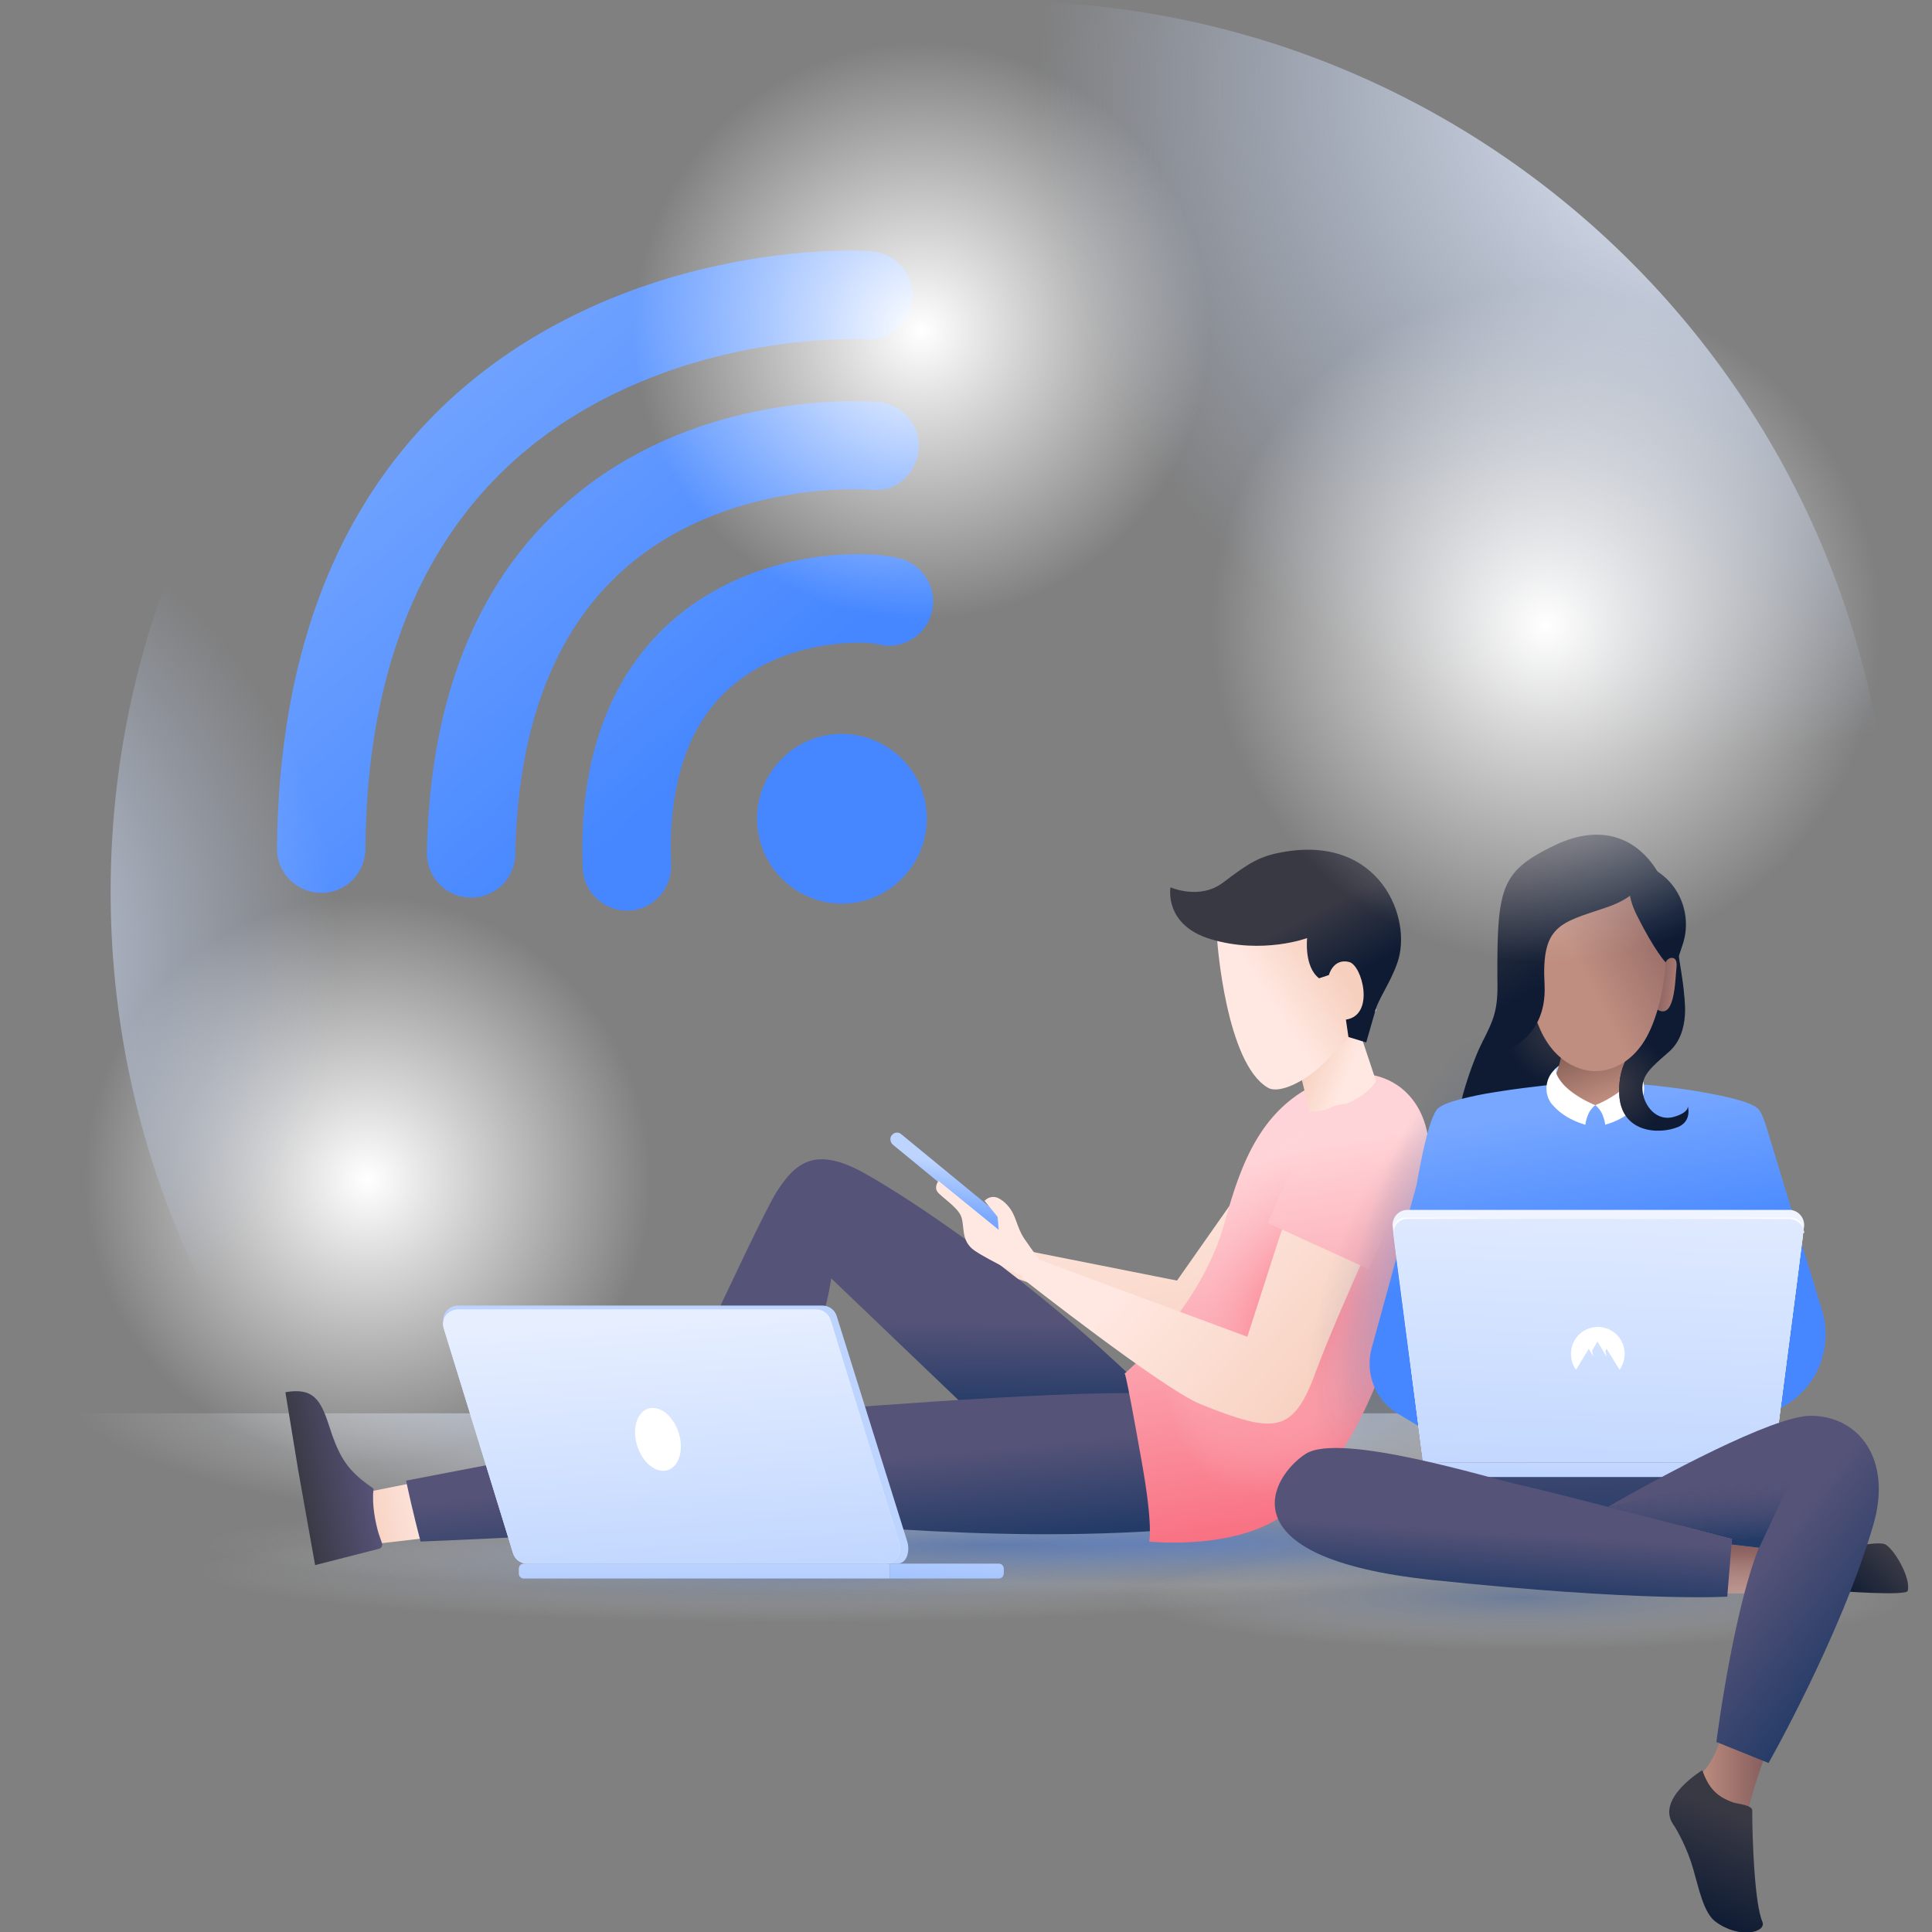 <svg width="555" height="555" viewBox="0 0 555 555" fill="none" xmlns="http://www.w3.org/2000/svg"><rect x="0" y="0" width="555" height="555" fill="#808080" stroke="none"/><g clip-path="url(#clip0)"><path d="M247.957 97.53c-2.719-.226-17.901-.453-37.049 3.739-17.221 3.739-42.26 12.236-63.107 30.931-27.985 25.152-42.488 62.768-42.827 111.713-.114 7.025-5.779 12.69-12.803 12.576-7.025-.113-12.69-5.778-12.577-12.803.454-56.876 18.015-101.063 52.118-131.087 19.941-17.561 45.773-30.138 74.778-36.37 22.546-4.871 40.108-4.418 44.413-3.965 6.911.794 12.01 7.138 11.217 14.05a12.644 12.644 0 01-3.626 7.477c-2.719 2.72-6.571 4.192-10.537 3.74zm12.35 39.542c2.039-2.153 3.399-4.986 3.626-8.158.453-7.024-4.872-13.029-11.897-13.483-9.064-.566-55.97-1.812-91.206 30.705-24.586 22.659-37.389 55.856-38.182 98.797-.113 7.024 5.439 12.802 12.463 12.916 7.025.113 12.803-5.439 12.916-12.463.68-35.689 10.764-62.881 29.911-80.669 28.212-26.059 67.867-24.36 72.399-24.02 3.965.453 7.477-1.019 9.97-3.625zm4.079 44.64c1.586-1.587 2.719-3.626 3.285-5.892 1.7-6.798-2.492-13.709-9.29-15.409-10.877-2.719-40.675-2.266-63.448 16.315-13.482 10.99-29.118 32.404-27.532 72.625.227 7.025 6.232 12.463 13.143 12.237 7.025-.227 12.463-6.232 12.237-13.143-.907-23.793 5.211-41.354 18.241-52.004 15.408-12.577 36.595-12.463 41.241-11.33 4.532 1.133 9.064-.34 12.123-3.399zm-39.655 70.812c9.63 9.517 25.039 9.404 34.443-.227 9.517-9.63 9.404-25.039-.227-34.443-9.63-9.404-25.039-9.404-34.443.227-9.404 9.517-9.403 24.926.227 34.443z" fill="url(#paint0_linear)"/><path d="M105.846 432.44c51.686 0 93.585-41.899 93.585-93.585 0-51.686-41.899-93.585-93.585-93.585-51.686 0-93.585 41.899-93.585 93.585 0 51.686 41.9 93.585 93.585 93.585z" fill="url(#paint1_radial)"/><path d="M265.006 190.553c52.62 0 95.277-42.656 95.277-95.276S317.626 0 265.006 0c-52.62 0-95.277 42.657-95.277 95.277 0 52.62 42.657 95.276 95.277 95.276z" fill="url(#paint2_radial)"/><path d="M287.614 511.978c141.291 0 255.83-114.539 255.83-255.83S428.905.318 287.614.318s-255.83 114.539-255.83 255.83 114.539 255.83 255.83 255.83z" fill="url(#paint3_radial)"/><path d="M287.614 511.978c141.291 0 255.83-114.539 255.83-255.83S428.905.318 287.614.318s-255.83 114.539-255.83 255.83 114.539 255.83 255.83 255.83z" fill="url(#paint4_radial)"/><path d="M554.999 406h-555v149h555V406z" fill="url(#paint5_radial)"/><path opacity=".4" d="M228.798 465.949c95.973 0 173.775-6.573 173.775-14.681 0-8.108-77.802-14.681-173.775-14.681-95.974 0-173.775 6.573-173.775 14.681 0 8.108 77.801 14.681 173.775 14.681z" fill="url(#paint6_radial)"/><path opacity=".69" d="M340.207 457.828c95.973 0 173.775-6.573 173.775-14.681 0-8.108-77.802-14.681-173.775-14.681-95.974 0-173.776 6.573-173.776 14.681 0 8.108 77.802 14.681 173.776 14.681z" fill="url(#paint7_radial)"/><path opacity=".4" d="M284.099 458.286c126.388 0 228.845-6.568 228.845-14.67 0-8.101-102.457-14.669-228.845-14.669s-228.845 6.568-228.845 14.669c0 8.102 102.457 14.67 228.845 14.67z" fill="url(#paint8_radial)"/><path d="M358.211 339.236l-20.095 28.633-56.12-11.141-1.77 6.559s48.936 16.764 60.181 19.367c11.14 2.603 17.7 11.245 19.366-7.393 1.666-18.637 20.199-35.921 20.199-35.921h-21.761v-.104z" fill="url(#paint9_linear)"/><path d="M286.689 413.057l-47.895-45.813s-3.02 22.49-15.306 38.732c-12.286 16.243-25.509 32.277-25.509 32.277-6.143-.52-11.87-3.227-16.035-7.704l-.416-.521s35.505-77.777 41.335-87.252c5.831-9.475 11.87-13.327 25.51-5.727 13.639 7.601 49.04 31.132 81.525 63.201 32.485 32.069-22.281 21.761-22.281 21.761l-20.928-8.954z" fill="url(#paint10_linear)"/><path d="M125.297 441.482l-20.511 2.395-1.145-14.889 18.637-3.749 3.019 16.243z" fill="url(#paint11_linear)"/><path d="M81.985 399.938c7.81-1.353 10.1 1.874 12.599 9.787 1.145 3.645 2.29 6.456 3.644 8.851 1.978 3.436 4.581 5.934 8.642 8.746 0 0 .521.208.416.624-.52 4.269.625 9.684 1.458 12.495l1.041 3.019c.104.729-.312 1.354-.937 1.458l-18.325 4.685-4.998-28.008v-.104l-3.54-21.553z" fill="url(#paint12_linear)"/><path d="M346.553 439.607s10.1-2.082 4.373-1.457c-61.014 6.663-116.197-1.77-129.316-.833-46.229 3.332-100.788 5.518-100.788 5.518s-2.29-8.538-4.164-17.492c0 0 94.436-18.325 106.826-19.366 6.143-.521 78.61-6.56 106.41-5.727 5.727.208 2.499-9.371 2.499-9.371l15.722 38.108-1.562 10.62z" fill="url(#paint13_linear)"/><path d="M379.665 310.707c16.242-6.872 30.611 2.395 30.923 20.095.104 7.081-.625 15.722-3.124 26.134-8.641 36.442-17.492 60.181-36.754 76.736-14.056 12.078-40.606 9.163-40.606 9.163s1.249-3.957-2.083-22.698c-5.206-29.466-4.997-25.509-4.997-25.509s22.177-18.846 28.841-43.626c4.789-17.701 10.932-33.11 27.8-40.295z" fill="url(#paint14_linear)"/><path d="M379.665 310.707c16.242-6.872 30.611 2.395 30.923 20.095.104 7.081-.625 15.722-3.124 26.134-8.641 36.442-17.492 60.181-36.754 76.736-14.056 12.078-40.606 9.163-40.606 9.163s1.249-3.957-2.083-22.698c-5.206-29.466-4.997-25.509-4.997-25.509s22.177-18.846 28.841-43.626c4.789-17.701 10.932-33.11 27.8-40.295z" fill="url(#paint15_radial)"/><path d="M257.746 449.186l-105.994-1.145c-1.874 0-3.54-1.249-4.06-3.02l-20.199-64.554c-.833-2.707 1.249-5.414 4.06-5.414h104.744c1.875 0 3.54 1.25 4.061 3.02l20.199 64.554c.937 2.707.104 6.559-2.811 6.559z" fill="url(#paint16_linear)"/><path d="M254.412 449.186H151.438c-1.875 0-3.541-1.249-4.061-3.019l-19.887-64.554c-.833-2.707 1.145-5.414 4.061-5.414h102.974c1.874 0 3.54 1.249 4.06 3.019l19.887 64.554c.729 2.603-1.249 5.414-4.06 5.414z" fill="#EFF4FF"/><path d="M254.412 449.186H151.438c-1.875 0-3.541-1.249-4.061-3.019l-19.887-64.554c-.833-2.707 1.145-5.414 4.061-5.414h102.974c1.874 0 3.54 1.249 4.06 3.019l19.887 64.554c.729 2.603-1.249 5.414-4.06 5.414z" fill="url(#paint17_linear)"/><path d="M255.658 453.455H150.497c-.833 0-1.457-.625-1.457-1.458v-1.353c0-.833.624-1.458 1.457-1.458h105.161v4.269z" fill="url(#paint18_linear)"/><path d="M286.898 453.455h-31.235v-4.269h31.235c.833 0 1.458.625 1.458 1.458v1.353c0 .833-.625 1.458-1.458 1.458z" fill="url(#paint19_linear)"/><path d="M191.811 422.317c3.289-1.043 4.702-5.843 3.156-10.722-1.546-4.878-5.466-7.988-8.755-6.946-3.289 1.042-4.702 5.842-3.156 10.721 1.546 4.879 5.466 7.989 8.755 6.947z" fill="#fff"/><path d="M381.643 326.742c-6.248 9.267-11.141 19.471-14.577 30.091l-8.746 27.175-61.326-22.698-3.436 5.831s40.606 31.964 51.33 36.233c21.241 8.538 26.551 8.538 33.006-9.058 6.456-17.596 24.989-57.37 24.989-57.37l-21.24-10.204z" fill="url(#paint20_linear)"/><path d="M374.034 310.394l-7.392-2.603c2.394-.937 4.685-1.874 6.976-2.811 5.726-2.186 11.661-8.538 17.492-10.204.729-.208-1.979-.312-1.25-.52l5.414 16.243s-3.54 7.496-19.053 8.954l-2.187-9.059z" fill="url(#paint21_linear)"/><path d="M349.673 270.309s2.499 35.192 14.577 42.168c3.228 1.875 10.828-1.874 15.93-6.976 6.039-6.143 15.202-15.305 15.202-15.305l-14.369-37.067-24.468 7.913-6.872 9.267z" fill="url(#paint22_linear)"/><path d="M347.799 269.788c14.889 4.477 27.695-.312 27.695-.312s-.937 8.225 3.436 11.557l2.812-.937s1.249-4.894 5.83-3.748c3.749.937 7.497 15.305-.937 16.555l.729 4.998 5.102 1.561 2.395-8.329c.833-3.957 4.373-8.33 6.559-14.577 4.477-12.807-5.102-36.858-33.006-31.756-6.559 1.145-9.683 3.123-17.075 8.746-6.768 5.101-15.098 1.353-15.098 1.353s-1.978 10.829 11.558 14.889z" fill="url(#paint23_linear)"/><path d="M393.094 364.537l-28.946-13.223 12.599-27.696c2.499-5.518 9.058-8.017 14.681-5.518l8.85 4.061c5.518 2.498 8.017 9.058 5.518 14.68l-12.702 27.696z" fill="url(#paint24_linear)"/><path d="M256.491 328.824l33.423 27.488c.833.729 2.082.521 2.707-.312.729-.833.52-2.083-.313-2.707l-33.422-27.488c-.833-.729-2.082-.521-2.707.312-.625.729-.521 1.979.312 2.707z" fill="url(#paint25_linear)"/><path opacity=".3" d="M435.889 300.399c16.45 6.56 17.804 41.961 3.019 79.131-14.785 37.171-40.086 62.055-56.433 55.6-16.451-6.559-17.804-41.96-3.019-79.131 14.785-37.17 39.982-62.055 56.433-55.6z" fill="url(#paint26_radial)"/><path opacity=".3" d="M432.657 286.344c10.204 3.54 8.018 37.066-4.997 74.862-13.015 37.795-31.757 65.699-41.96 62.263-10.204-3.54-8.018-37.066 4.997-74.862 13.015-37.795 31.757-65.699 41.96-62.263z" fill="url(#paint27_radial)"/><path d="M269.609 339.236s-1.353 1.666-.312 3.123c1.041 1.458 5.622 4.269 6.768 6.976 1.145 2.708-.208 7.081 3.852 9.892 4.061 2.811 14.993 7.913 14.993 7.913l3.645-5.31s-1.77-2.291-4.269-5.935c-2.499-3.748-2.187-6.768-4.998-9.787-.833-.937-1.666-1.458-2.395-1.874-1.353-.729-3.019-.417-4.06.728l3.748 4.582.312 3.748-17.284-14.056z" fill="url(#paint28_linear)"/><path d="M473.273 306.022c-.937.625-1.77 1.25-2.707 1.874-.104.104-.312.208-.417.313-.208.104-.312.208-.52.416-.104.104-.208.208-.313.208-1.353.937-2.603 1.979-3.956 2.916-1.041.833-2.187 1.666-3.228 2.499-.937.728-1.978 1.561-2.915 2.29-.312.313-.729.521-1.041.833-1.874 1.562-3.853 3.124-5.623 4.581-8.329 6.872-14.681 12.703-14.681 12.703l3.54 7.288s-11.14-2.915-17.492-10.62c-3.227-3.956-5.31-9.058-3.956-15.618.104-.625.312-1.353.52-2.082a98.348 98.348 0 013.02-8.954c.833-2.187 1.666-4.061 2.499-5.623 2.603-5.414 4.269-8.121 4.165-16.243-.209-28.112.833-32.381 16.45-39.981 13.744-6.56 23.74-1.77 29.362 7.288 2.499 3.956 4.061 8.642 4.79 13.535.104 1.042.312 2.083.416 3.228.312 3.02.729 5.727 1.145 8.226.625 4.164 1.25 7.6 1.458 10.62.729 8.329-.833 13.535-10.516 20.303z" fill="url(#paint29_linear)"/><path d="M473.273 306.022c-.937.625-1.77 1.25-2.707 1.874-.104.104-.312.208-.417.313-.208.104-.312.208-.52.416-.104.104-.208.208-.313.208-1.353.937-2.603 1.979-3.956 2.916-1.041.833-2.187 1.666-3.228 2.499-.937.728-1.978 1.561-2.915 2.29-.312.313-.729.521-1.041.833-1.874 1.562-3.853 3.124-5.623 4.581-8.329 6.872-14.681 12.703-14.681 12.703l3.54 7.288s-11.14-2.915-17.492-10.62c-3.227-3.956-5.31-9.058-3.956-15.618.104-.625.312-1.353.52-2.082a98.348 98.348 0 013.02-8.954c.833-2.187 1.666-4.061 2.499-5.623 2.603-5.414 4.269-8.121 4.165-16.243-.209-28.112.833-32.381 16.45-39.981 13.744-6.56 23.74-1.77 29.362 7.288 2.499 3.956 4.061 8.642 4.79 13.535.104 1.042.312 2.083.416 3.228.312 3.02.729 5.727 1.145 8.226.625 4.164 1.25 7.6 1.458 10.62.729 8.329-.833 13.535-10.516 20.303z" fill="url(#paint30_radial)"/><path d="M513.25 403.478l-1.77 1.145h-.104l-8.538 5.31-4.893-36.962h-86.211l5.831 42.793-10.308-6.247-5.727-3.436c-6.455-3.853-9.475-11.558-7.496-18.846l2.707-9.787 4.269-15.618 3.123-11.453.104-.313.104-.312.625-2.186 1.978-7.185c.729-4.269 1.562-8.433 2.395-11.973 1.25-5.102 2.499-8.955 3.748-9.996 1.146-1.041 3.541-1.874 6.664-2.707 2.915-.729 6.247-1.458 9.787-1.978 5.623-.937 11.245-1.562 14.785-1.978.417 0 .833-.105 1.25-.105.624-.104 1.041-.104 1.457-.104.625 0 .937-.104.937-.104.833.729 1.875 1.25 2.916 1.666 3.748 1.458 8.225 1.249 8.225 1.249s1.25.105 3.02-.104c.833-.104 1.77-.208 2.707-.416.104 0 .312-.104.416-.104 1.77-.417 3.644-1.146 4.998-2.395h.104c.104 0 .313 0 .625.104.208 0 .52 0 .833.104h.312c3.748.313 12.182 1.25 19.679 2.707 5.935 1.146 11.245 2.499 13.119 4.165.937.833 1.874 3.124 2.811 6.351l6.976 22.907.729 2.394.208.625v.208l1.874 6.248 5.831 19.158c0 .104.104.208.104.312 3.02 10.308-1.145 21.24-10.204 26.863z" fill="url(#paint31_linear)"/><path d="M494.409 443.356l21.345 2.499-3.54 11.869h-20.408l2.603-14.368z" fill="url(#paint32_linear)"/><path d="M507.422 503.224s-5.726 15.826-5.518 19.054c.208 3.124-14.056-11.766-14.056-11.766s4.789-4.164 6.559-11.869c1.666-7.705 13.015 4.581 13.015 4.581z" fill="url(#paint33_linear)"/><path d="M502.737 416.389h-89.126v21.865h89.126v-21.865z" fill="url(#paint34_linear)"/><path opacity=".4" d="M437.039 473.863c61.529 0 111.408-6.76 111.408-15.098 0-8.338-49.879-15.097-111.408-15.097s-111.408 6.759-111.408 15.097 49.879 15.098 111.408 15.098z" fill="url(#paint35_radial)"/><path d="M503.363 520.091c0 7.914.625 26.655 2.915 31.965 1.25 3.02-6.455 5.102-13.431 0-3.436-2.499-4.789-9.475-6.455-15.201-1.666-5.831-4.582-11.141-5.831-12.911-4.79-7.393 8.434-15.41 8.434-15.41 1.77 4.79 3.852 7.497 8.954 9.267 1.353.416 5.414.729 5.414 2.29z" fill="url(#paint36_linear)"/><path d="M525.748 446.063s13.431-3.957 16.034-2.291c2.603 1.666 7.185 9.579 6.248 13.223-.417 1.562-20.616 0-20.616 0l-1.666-10.932z" fill="url(#paint37_linear)"/><path d="M518.257 352.356l-.312 1.978v.104l-.312 2.603-1.458 11.558-4.685 36.129-.521 4.165-1.145 8.746H408.516l-1.042-7.913-4.997-38.108-1.25-9.579-.937-7.497v-.312l-.208-1.874c-.313-2.499 1.666-4.79 4.165-4.79h109.95c.312 0 .52 0 .729.105 1.978.416 3.54 2.394 3.331 4.685z" fill="#EFF4FF"/><path d="M517.943 354.438v.521l-.312 2.186-1.458 11.454-4.685 36.025-.521 4.165-1.458 11.349H408.826l-.104-.729-1.25-9.787-4.893-38.108-1.25-9.579-.937-7.497v-.416c-.104-2.083 1.666-3.853 3.748-3.853h109.846c.729 0 1.354.209 1.979.521 1.249.625 2.186 1.978 2.29 3.436-.312.104-.312.208-.312.312z" fill="url(#paint38_linear)"/><path d="M507.013 424.302h-95.894c-1.354 0-2.395-1.041-2.395-2.394v-1.666h100.788v1.666c-.104 1.353-1.146 2.394-2.499 2.394z" fill="url(#paint39_linear)"/><path d="M517.215 351.107c-.729-.833-1.77-1.354-2.915-1.354H403.933c-1.145 0-2.186.521-2.915 1.354-.729.833-.833 2.082-.729 3.228v-.209c.208-1.457.625-1.978 1.249-2.707.729-.729 1.562-.937 2.499-.937h110.471c.937 0 1.77.313 2.499.937.625.625 1.041 1.25 1.249 2.707v.209c-.208-1.041-.312-2.395-1.041-3.228z" fill="url(#paint40_linear)"/><path d="M517.944 354.438v.521l-.312 2.186-1.458 11.454-4.685 36.025-.521 4.165-1.457 11.349H408.827l-.104-.729-1.249-9.787-4.894-38.108-1.249-9.579-.937-7.497v-.416c-.105-2.083 1.665-3.853 3.748-3.853h109.846c.729 0 1.353.209 1.978.521 1.25.625 2.187 1.978 2.291 3.436-.313.104-.313.208-.313.312z" fill="url(#paint41_linear)"/><path d="M461.925 432.84c14.681-8.434 47.375-26.134 58.203-26.134 13.848 0 23.531 12.494 18.013 31.34-9.267 31.756-30.091 68.406-30.091 68.406l-14.993-6.039s6.351-50.29 16.451-64.138l-4.165 8.226-7.913-.833.104-1.562-35.609-9.266z" fill="url(#paint42_linear)"/><path d="M516.692 420.553l-54.767 12.286 35.609 9.267-.104 1.562 7.913.937 11.349-24.052z" fill="url(#paint43_linear)"/><path d="M497.537 442.106s-52.789-13.847-60.91-15.513c-8.122-1.77-51.644-15.306-61.535-8.955-9.891 6.352-24.052 29.883 36.338 36.234 60.285 6.351 84.753 4.789 84.753 4.789l1.354-16.555z" fill="url(#paint44_linear)"/><path d="M446.926 307.063s.313-2.186 9.892-2.29c9.579-.105 12.598 1.874 12.598 1.874l1.666 3.644-4.373 6.351-9.787-.104-8.434-2.395-2.499-4.581.937-2.499z" fill="url(#paint45_linear)"/><path d="M471.087 311.228c-4.061-4.998-4.269-20.303-4.269-20.303h-17.076s-.104 15.201-4.269 20.303c-.208.312 4.165 6.247 12.807 6.247s13.119-5.935 12.807-6.247z" fill="url(#paint46_linear)"/><path d="M458.273 317.475s-1.458 1.042-2.187 3.02c-.729 1.978-.624 2.603-.624 2.603s-5.727-1.354-9.371-5.623a92.22 92.22 0 00-.313-.312c-2.186-2.811-1.978-6.768.313-9.371l1.041-1.145s-1.145 1.458 2.186 5.102c3.541 3.644 8.955 5.726 8.955 5.726z" fill="url(#paint47_linear)"/><path d="M458.277 317.475s1.458 1.042 2.186 3.02c.729 1.978.625 2.603.625 2.603s5.727-1.354 9.371-5.623l.312-.312c2.187-2.811 1.978-6.768-.312-9.371l-1.041-1.145s1.145 1.458-2.187 5.102c-3.436 3.644-8.954 5.726-8.954 5.726z" fill="url(#paint48_linear)"/><path d="M437.874 276.036c-.313-.417-1.042-1.041-1.874-.833-.625.104-1.25.729-1.042 2.707.417 3.644.417 15.514 5.727 11.974 4.789-3.02-1.145-11.766-2.811-13.848z" fill="url(#paint49_linear)"/><path d="M478.689 276.036c.312-.417 1.041-1.041 1.874-.833.624.104 1.249.729 1.041 2.707-.417 3.644-.417 15.514-5.727 11.974-4.789-3.02 1.25-11.766 2.812-13.848z" fill="url(#paint50_linear)"/><path d="M483.684 285.719s2.29 10.724-4.269 16.451c-5.102 4.477-7.913 6.663-7.601 11.036.312 4.373 4.061 9.163 9.163 7.601 4.477-1.354 3.852-3.124 3.852-3.124s1.354 4.269-2.707 6.039c-5.831 2.395-16.555 1.562-16.972-9.475-.312-9.37 3.957-13.223 8.851-18.741 5.101-5.518 9.683-9.787 9.683-9.787z" fill="url(#paint51_linear)"/><path d="M483.684 285.719s2.29 10.724-4.269 16.451c-5.102 4.477-7.913 6.663-7.601 11.036.312 4.373 4.061 9.163 9.163 7.601 4.477-1.354 3.852-3.124 3.852-3.124s1.354 4.269-2.707 6.039c-5.831 2.395-16.555 1.562-16.972-9.475-.312-9.37 3.957-13.223 8.851-18.741 5.101-5.518 9.683-9.787 9.683-9.787z" fill="url(#paint52_radial)"/><path d="M478.579 267.081l-4.477-11.349-13.64-6.768-1.562.833h-1.249l-1.562-.833-13.64 7.08-4.477 11.037s-1.249 15.618 4.373 28.425c5.623 12.806 15.931 12.182 15.931 12.182s10.307.729 15.93-12.182c5.622-12.807 4.373-28.425 4.373-28.425z" fill="url(#paint53_linear)"/><path d="M472.439 248.964s2.186 7.289-11.141 11.766-18.533 5.102-17.596 22.177c.833 17.076-14.16 19.991-14.16 19.991l-3.645-3.748 6.456-8.121.416-4.478v-16.346s-2.186-18.013 9.788-21.032c11.973-3.02 19.574-6.352 19.574-6.352l10.308 6.143z" fill="url(#paint54_linear)"/><path d="M470.881 248.027s-5.935 4.269-.729 14.785c5.206 10.412 8.33 13.64 8.33 13.64l1.145-2.395 2.499 1.041 1.145-3.436c3.436-9.787-1.874-20.615-11.87-23.426 0-.105-.208-.105-.52-.209z" fill="url(#paint55_linear)"/><path fill-rule="evenodd" clip-rule="evenodd" d="M452.755 393.482c-.938-1.249-1.458-2.811-1.458-4.581a7.688 7.688 0 017.705-7.705 7.688 7.688 0 017.705 7.705c0 1.666-.521 3.228-1.458 4.581l-3.748-6.039-.313.625.313 1.666-2.603-4.373-1.562 2.707.416 1.666-1.353-2.291-3.644 6.039z" fill="#fff"/><path d="M444.322 290.508c61.126 0 110.679-49.552 110.679-110.679 0-61.126-49.553-110.679-110.679-110.679-61.127 0-110.679 49.553-110.679 110.679 0 61.127 49.552 110.679 110.679 110.679z" fill="url(#paint56_radial)"/></g><defs><linearGradient id="paint0_linear" x1="112.948" y1="98.571" x2="211.008" y2="210.157" gradientUnits="userSpaceOnUse"><stop stop-color="#77A7FF"/><stop offset="1" stop-color="#4687FF"/></linearGradient><linearGradient id="paint44_linear" x1="430.596" y1="458.044" x2="431.728" y2="439.922" gradientUnits="userSpaceOnUse"><stop stop-color="#233B67"/><stop offset=".998" stop-color="#565378"/></linearGradient><linearGradient id="paint55_linear" x1="460.517" y1="232.736" x2="478.005" y2="263.199" gradientUnits="userSpaceOnUse"><stop stop-color="#393944"/><stop offset="1" stop-color="#0E1B33"/></linearGradient><linearGradient id="paint54_linear" x1="434.134" y1="247.879" x2="451.623" y2="278.342" gradientUnits="userSpaceOnUse"><stop stop-color="#393944"/><stop offset="1" stop-color="#0E1B33"/></linearGradient><linearGradient id="paint53_linear" x1="455.119" y1="280.205" x2="489.954" y2="262.857" gradientUnits="userSpaceOnUse"><stop stop-color="#BF8E80"/><stop offset="1" stop-color="#855D5D"/></linearGradient><linearGradient id="paint51_linear" x1="441.318" y1="243.755" x2="458.806" y2="274.219" gradientUnits="userSpaceOnUse"><stop stop-color="#393944"/><stop offset="1" stop-color="#0E1B33"/></linearGradient><linearGradient id="paint50_linear" x1="484.975" y1="283.583" x2="475.49" y2="282.42" gradientUnits="userSpaceOnUse"><stop stop-color="#BF8E80"/><stop offset="1" stop-color="#855D5D"/></linearGradient><linearGradient id="paint49_linear" x1="438.759" y1="306.014" x2="438.759" y2="192.622" gradientUnits="userSpaceOnUse"><stop stop-color="#BF8E80"/><stop offset="1" stop-color="#855D5D"/></linearGradient><linearGradient id="paint48_linear" x1="459.546" y1="330.472" x2="460.956" y2="326.875" gradientUnits="userSpaceOnUse"><stop stop-color="#BDD4FF"/><stop offset="1" stop-color="#fff"/></linearGradient><linearGradient id="paint9_linear" x1="327.418" y1="333.853" x2="340.323" y2="417.597" gradientUnits="userSpaceOnUse"><stop stop-color="#FFE8E1"/><stop offset=".468" stop-color="#FADACD"/><stop offset=".838" stop-color="#F6CFBE"/></linearGradient><linearGradient id="paint10_linear" x1="261.073" y1="404.935" x2="261.357" y2="379.169" gradientUnits="userSpaceOnUse"><stop stop-color="#233B67"/><stop offset=".998" stop-color="#565378"/></linearGradient><linearGradient id="paint11_linear" x1="103.736" y1="437.05" x2="124.07" y2="433.506" gradientUnits="userSpaceOnUse"><stop stop-color="#F6CFBE"/><stop offset="1" stop-color="#FFE8E1"/></linearGradient><linearGradient id="paint12_linear" x1="85.082" y1="425.224" x2="115.216" y2="419.364" gradientUnits="userSpaceOnUse"><stop stop-color="#393944"/><stop offset=".34" stop-color="#47465E"/><stop offset=".691" stop-color="#565378"/></linearGradient><linearGradient id="paint13_linear" x1="236.18" y1="447.535" x2="233.613" y2="420.583" gradientUnits="userSpaceOnUse"><stop stop-color="#233B67"/><stop offset=".998" stop-color="#565378"/></linearGradient><linearGradient id="paint14_linear" x1="379.142" y1="440.924" x2="361.776" y2="332.196" gradientUnits="userSpaceOnUse"><stop stop-color="#F86E80"/><stop offset=".999" stop-color="#FFD4D8"/></linearGradient><linearGradient id="paint47_linear" x1="446.946" y1="325.532" x2="448.356" y2="321.936" gradientUnits="userSpaceOnUse"><stop stop-color="#BDD4FF"/><stop offset="1" stop-color="#fff"/></linearGradient><linearGradient id="paint16_linear" x1="252.328" y1="391.319" x2="264.928" y2="386.789" gradientUnits="userSpaceOnUse"><stop stop-color="#BDD4FF"/><stop offset="1" stop-color="#E7EFFF"/></linearGradient><linearGradient id="paint17_linear" x1="196.237" y1="460.699" x2="190.574" y2="377.643" gradientUnits="userSpaceOnUse"><stop stop-color="#BDD4FF"/><stop offset="1" stop-color="#E7EFFF"/></linearGradient><linearGradient id="paint18_linear" x1="202.338" y1="500.813" x2="202.338" y2="447.582" gradientUnits="userSpaceOnUse"><stop stop-color="#77A7FF"/><stop offset="1" stop-color="#BDD4FF"/></linearGradient><linearGradient id="paint19_linear" x1="270.43" y1="477.079" x2="272.548" y2="441.347" gradientUnits="userSpaceOnUse"><stop stop-color="#77A7FF"/><stop offset="1" stop-color="#BDD4FF"/></linearGradient><linearGradient id="paint20_linear" x1="342.951" y1="347.439" x2="403.749" y2="401.095" gradientUnits="userSpaceOnUse"><stop stop-color="#FFE8E1"/><stop offset=".468" stop-color="#FADACD"/><stop offset=".838" stop-color="#F6CFBE"/></linearGradient><linearGradient id="paint21_linear" x1="387.314" y1="308.562" x2="372.968" y2="302.521" gradientUnits="userSpaceOnUse"><stop stop-color="#FFE8E1"/><stop offset=".468" stop-color="#FADACD"/><stop offset=".838" stop-color="#F6CFBE"/></linearGradient><linearGradient id="paint22_linear" x1="364.258" y1="286.331" x2="385.966" y2="272.269" gradientUnits="userSpaceOnUse"><stop stop-color="#FFE8E1"/><stop offset=".468" stop-color="#FADACD"/><stop offset=".838" stop-color="#F6CFBE"/></linearGradient><linearGradient id="paint23_linear" x1="371.232" y1="265.294" x2="381.048" y2="284.17" gradientUnits="userSpaceOnUse"><stop stop-color="#393944"/><stop offset="1" stop-color="#0E1B33"/></linearGradient><linearGradient id="paint24_linear" x1="401.222" y1="440.429" x2="383.146" y2="327.257" gradientUnits="userSpaceOnUse"><stop stop-color="#F86E80"/><stop offset=".999" stop-color="#FFD4D8"/></linearGradient><linearGradient id="paint25_linear" x1="273.056" y1="348.672" x2="275.51" y2="334.704" gradientUnits="userSpaceOnUse"><stop stop-color="#77A7FF"/><stop offset="1" stop-color="#BDD4FF"/></linearGradient><linearGradient id="paint46_linear" x1="461.269" y1="316.135" x2="455.698" y2="299.704" gradientUnits="userSpaceOnUse"><stop stop-color="#BF8E80"/><stop offset="1" stop-color="#855D53"/></linearGradient><linearGradient id="paint45_linear" x1="458.405" y1="299.746" x2="458.334" y2="295.656" gradientUnits="userSpaceOnUse"><stop stop-color="#BDD4FF"/><stop offset="1" stop-color="#fff"/></linearGradient><linearGradient id="paint28_linear" x1="314.188" y1="378.877" x2="371.464" y2="429.425" gradientUnits="userSpaceOnUse"><stop stop-color="#FFE8E1"/><stop offset=".468" stop-color="#FADACD"/><stop offset=".838" stop-color="#F6CFBE"/></linearGradient><linearGradient id="paint29_linear" x1="427.324" y1="251.79" x2="444.812" y2="282.255" gradientUnits="userSpaceOnUse"><stop stop-color="#393944"/><stop offset="1" stop-color="#0E1B33"/></linearGradient><linearGradient id="paint43_linear" x1="490.165" y1="443.238" x2="489.221" y2="424.361" gradientUnits="userSpaceOnUse"><stop stop-color="#233B67"/><stop offset=".998" stop-color="#565378" stop-opacity="0"/></linearGradient><linearGradient id="paint31_linear" x1="448.227" y1="318.816" x2="455.2" y2="363.191" gradientUnits="userSpaceOnUse"><stop stop-color="#77A7FF"/><stop offset="1" stop-color="#4687FF"/></linearGradient><linearGradient id="paint32_linear" x1="503.746" y1="457.681" x2="503.746" y2="443.324" gradientUnits="userSpaceOnUse"><stop stop-color="#BF8E80"/><stop offset="1" stop-color="#855D5D"/></linearGradient><linearGradient id="paint33_linear" x1="487.771" y1="509.389" x2="507.385" y2="509.389" gradientUnits="userSpaceOnUse"><stop stop-color="#BF8E80"/><stop offset="1" stop-color="#855D5D"/></linearGradient><linearGradient id="paint34_linear" x1="459.152" y1="444.407" x2="456.698" y2="398.537" gradientUnits="userSpaceOnUse"><stop stop-color="#233B67"/><stop offset=".998" stop-color="#565378"/></linearGradient><linearGradient id="paint42_linear" x1="535.76" y1="473.208" x2="504.992" y2="449.802" gradientUnits="userSpaceOnUse"><stop stop-color="#233B67"/><stop offset=".998" stop-color="#565378"/></linearGradient><linearGradient id="paint36_linear" x1="498.973" y1="521.12" x2="486.892" y2="551.323" gradientUnits="userSpaceOnUse"><stop stop-color="#393944"/><stop offset="1" stop-color="#0E1B33"/></linearGradient><linearGradient id="paint37_linear" x1="542.848" y1="445.683" x2="530.106" y2="458.283" gradientUnits="userSpaceOnUse"><stop stop-color="#393944"/><stop offset="1" stop-color="#0E1B33"/></linearGradient><linearGradient id="paint38_linear" x1="459.038" y1="420.64" x2="459.038" y2="327.147" gradientUnits="userSpaceOnUse"><stop offset=".144" stop-color="#E5EAF9"/><stop offset="1" stop-color="#EBEEF5"/></linearGradient><linearGradient id="paint39_linear" x1="459" y1="424.58" x2="459.566" y2="397.012" gradientUnits="userSpaceOnUse"><stop stop-color="#BDD4FF"/><stop offset="1" stop-color="#E7EFFF"/></linearGradient><linearGradient id="paint40_linear" x1="400.11" y1="352.086" x2="517.981" y2="352.086" gradientUnits="userSpaceOnUse"><stop stop-color="#fff"/><stop offset=".465" stop-color="#EFF4FF" stop-opacity="0"/><stop offset="1" stop-color="#fff"/></linearGradient><linearGradient id="paint41_linear" x1="456.455" y1="438.397" x2="459.853" y2="327.688" gradientUnits="userSpaceOnUse"><stop stop-color="#BDD4FF"/><stop offset="1" stop-color="#E7EFFF"/></linearGradient><radialGradient id="paint35_radial" cx="0" cy="0" r="1" gradientUnits="userSpaceOnUse" gradientTransform="matrix(111.378 0 0 15.086 437.067 458.905)"><stop stop-color="#4873C4" stop-opacity=".9"/><stop offset="1" stop-color="#fff" stop-opacity="0"/></radialGradient><radialGradient id="paint30_radial" cx="0" cy="0" r="1" gradientUnits="userSpaceOnUse" gradientTransform="translate(448.415 295.544) scale(16.37)"><stop stop-color="#393944"/><stop offset="1" stop-color="#393944" stop-opacity="0"/></radialGradient><radialGradient id="paint1_radial" cx="0" cy="0" r="1" gradientUnits="userSpaceOnUse" gradientTransform="rotate(138.998 -10.555 189.184) scale(93.553 93.745)"><stop offset=".001" stop-color="#fff"/><stop offset=".871" stop-color="#fff" stop-opacity="0"/></radialGradient><radialGradient id="paint27_radial" cx="0" cy="0" r="1" gradientUnits="userSpaceOnUse" gradientTransform="rotate(-71.072 452.809 -108.65) scale(72.477 19.557)"><stop offset="0" stop-color="#4873C4" stop-opacity=".9"/><stop offset=".182" stop-color="#4771C0" stop-opacity=".704"/><stop offset=".353" stop-color="#426AB5" stop-opacity=".52"/><stop offset=".52" stop-color="#3A5EA2" stop-opacity=".341"/><stop offset=".683" stop-color="#304F87" stop-opacity=".166"/><stop offset=".837" stop-color="#233B67" stop-opacity="0"/></radialGradient><radialGradient id="paint26_radial" cx="0" cy="0" r="1" gradientUnits="userSpaceOnUse" gradientTransform="matrix(26.729 -67.365 29.742 11.801 409.115 367.805)"><stop offset="0" stop-color="#4873C4" stop-opacity=".9"/><stop offset=".182" stop-color="#4771C0" stop-opacity=".704"/><stop offset=".353" stop-color="#426AB5" stop-opacity=".52"/><stop offset=".52" stop-color="#3A5EA2" stop-opacity=".341"/><stop offset=".683" stop-color="#304F87" stop-opacity=".166"/><stop offset=".837" stop-color="#233B67" stop-opacity="0"/></radialGradient><radialGradient id="paint15_radial" cx="0" cy="0" r="1" gradientUnits="userSpaceOnUse" gradientTransform="rotate(-67.685 467.222 -90.276) scale(55.551 35.928)"><stop stop-color="#F86E80"/><stop offset=".999" stop-color="#FFD4D8" stop-opacity="0"/></radialGradient><radialGradient id="paint8_radial" cx="0" cy="0" r="1" gradientUnits="userSpaceOnUse" gradientTransform="matrix(228.783 0 0 14.659 284.157 443.752)"><stop stop-color="#4873C4" stop-opacity=".9"/><stop offset="1" stop-color="#fff" stop-opacity="0"/></radialGradient><radialGradient id="paint7_radial" cx="0" cy="0" r="1" gradientUnits="userSpaceOnUse" gradientTransform="matrix(173.728 0 0 14.711 340.226 442.878)"><stop offset="0" stop-color="#4873C4" stop-opacity=".9"/><stop offset=".182" stop-color="#4771C0" stop-opacity=".704"/><stop offset=".353" stop-color="#426AB5" stop-opacity=".52"/><stop offset=".52" stop-color="#3A5EA2" stop-opacity=".341"/><stop offset=".683" stop-color="#304F87" stop-opacity=".166"/><stop offset=".837" stop-color="#233B67" stop-opacity="0"/></radialGradient><radialGradient id="paint6_radial" cx="0" cy="0" r="1" gradientUnits="userSpaceOnUse" gradientTransform="matrix(173.728 0 0 14.67 228.842 451.404)"><stop stop-color="#4873C4" stop-opacity=".9"/><stop offset="1" stop-color="#fff" stop-opacity="0"/></radialGradient><radialGradient id="paint5_radial" cx="0" cy="0" r="1" gradientUnits="userSpaceOnUse" gradientTransform="matrix(246.355 0 0 44.65 265.899 400.857)"><stop stop-color="#BDD4FF"/><stop offset="1" stop-color="#fff" stop-opacity="0"/></radialGradient><radialGradient id="paint52_radial" cx="0" cy="0" r="1" gradientUnits="userSpaceOnUse" gradientTransform="translate(464.067 311.55) scale(15.316)"><stop stop-color="#393944"/><stop offset="1" stop-color="#393944" stop-opacity="0"/></radialGradient><radialGradient id="paint4_radial" cx="0" cy="0" r="1" gradientUnits="userSpaceOnUse" gradientTransform="translate(489.43 25.9) scale(191.591)"><stop stop-color="#EDF3FF"/><stop offset="1" stop-color="#BDD4FF" stop-opacity="0"/></radialGradient><radialGradient id="paint3_radial" cx="0" cy="0" r="1" gradientUnits="userSpaceOnUse" gradientTransform="translate(-44.203 273.782) scale(140.51)"><stop stop-color="#EDF3FF"/><stop offset="1" stop-color="#BDD4FF" stop-opacity="0"/></radialGradient><radialGradient id="paint2_radial" cx="0" cy="0" r="1" gradientUnits="userSpaceOnUse" gradientTransform="matrix(-68.531 66.187 -66.327 -68.677 264.748 95.026)"><stop offset=".001" stop-color="#fff"/><stop offset=".871" stop-color="#fff" stop-opacity="0"/></radialGradient><radialGradient id="paint56_radial" cx="0" cy="0" r="1" gradientUnits="userSpaceOnUse" gradientTransform="rotate(135.997 185.766 179.527) scale(110.68 110.915)"><stop offset=".001" stop-color="#fff"/><stop offset=".871" stop-color="#fff" stop-opacity="0"/></radialGradient><clipPath id="clip0"><path fill="#fff" d="M0 0h555v555H0z"/></clipPath></defs></svg>